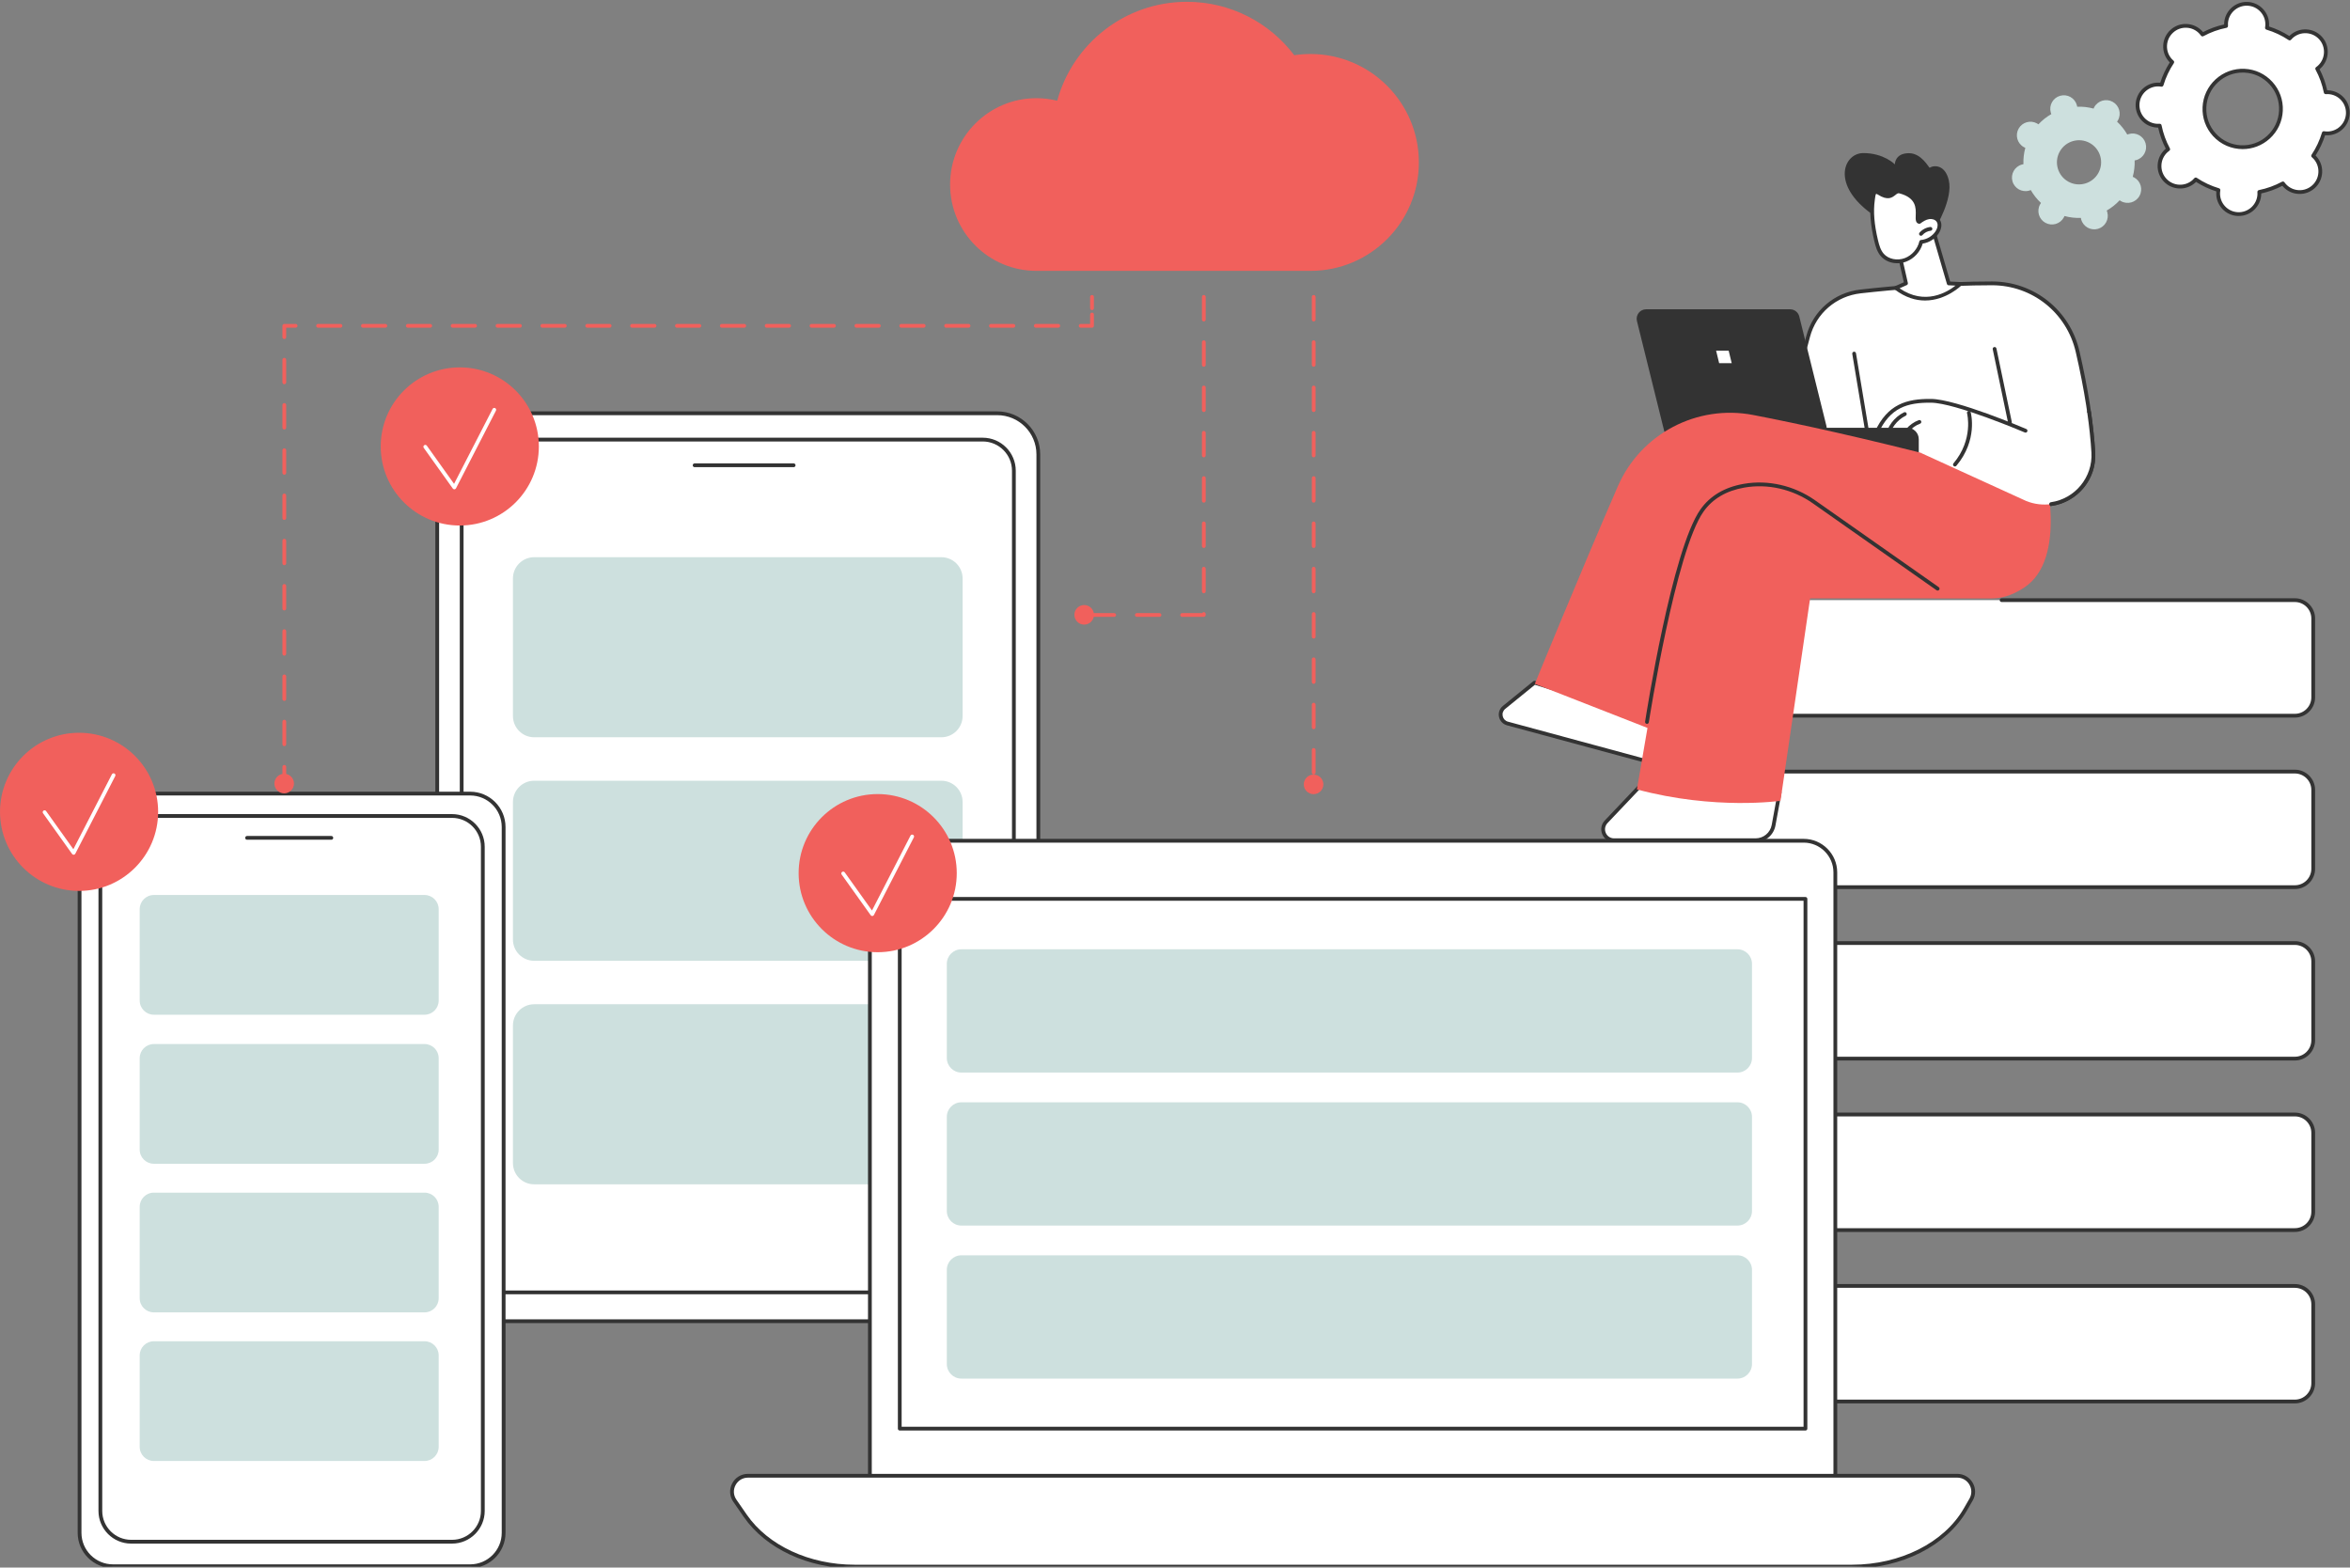 <?xml version="1.0" encoding="UTF-8" standalone="no"?><!DOCTYPE svg PUBLIC "-//W3C//DTD SVG 1.1//EN" "http://www.w3.org/Graphics/SVG/1.1/DTD/svg11.dtd"><svg width="100%" height="100%" viewBox="0 0 1000 667" version="1.1" xmlns="http://www.w3.org/2000/svg" xmlns:xlink="http://www.w3.org/1999/xlink" xml:space="preserve" xmlns:serif="http://www.serif.com/" style="fill-rule:evenodd;clip-rule:evenodd;stroke-linejoin:round;stroke-miterlimit:2;"><rect x="0" y="0" width="1000" height="667" fill="#808080" stroke="none"/><rect id="Artboard1" x="0" y="0" width="999.881" height="666.646" style="fill:none;"/><clipPath id="_clip1"><rect x="0" y="0" width="999.881" height="666.646"/></clipPath><g clip-path="url(#_clip1)"><path d="M203.536,562.182l220.818,0c9.62,0 17.485,-7.869 17.485,-17.484l-0,-351.359c-0,-9.62 -7.865,-17.485 -17.485,-17.485l-220.818,0c-9.614,0 -17.484,7.865 -17.484,17.485l0,351.359c0,9.615 7.87,17.484 17.484,17.484" style="fill:#fff;fill-rule:nonzero;"/><path d="M203.536,176.656c-9.197,0 -16.677,7.479 -16.677,16.683l0,351.359c0,9.198 7.48,16.677 16.677,16.677l220.818,0c9.198,0 16.682,-7.479 16.682,-16.677l0,-351.359c0,-9.204 -7.484,-16.683 -16.682,-16.683l-220.818,0Zm220.818,386.328l-220.818,0c-10.083,0 -18.286,-8.203 -18.286,-18.286l-0,-351.359c-0,-10.084 8.203,-18.292 18.286,-18.292l220.818,-0c10.083,-0 18.287,8.208 18.287,18.292l-0,351.359c-0,10.083 -8.204,18.286 -18.287,18.286" style="fill:#333;fill-rule:nonzero;"/><path d="M209.703,549.917l208.485,-0c7.286,-0 13.25,-5.964 13.25,-13.25l-0,-336.37c-0,-7.287 -5.964,-13.245 -13.25,-13.245l-208.485,0c-7.286,0 -13.25,5.958 -13.25,13.245l0,336.37c0,7.286 5.964,13.25 13.25,13.25" style="fill:#fff;fill-rule:nonzero;"/><path d="M209.703,187.854c-6.859,0 -12.443,5.584 -12.443,12.443l0,336.37c0,6.864 5.584,12.442 12.443,12.442l208.485,0c6.864,0 12.447,-5.578 12.447,-12.442l0,-336.37c0,-6.859 -5.583,-12.443 -12.447,-12.443l-208.485,0Zm208.485,362.865l-208.485,-0c-7.75,-0 -14.052,-6.302 -14.052,-14.052l0,-336.37c0,-7.745 6.302,-14.052 14.052,-14.052l208.485,-0c7.75,-0 14.052,6.307 14.052,14.052l-0,336.37c-0,7.75 -6.303,14.052 -14.053,14.052" style="fill:#333;fill-rule:nonzero;"/><path d="M337.724,198.786l-42.141,0c-0.448,0 -0.802,-0.359 -0.802,-0.802c0,-0.442 0.354,-0.807 0.802,-0.807l42.141,0c0.443,0 0.802,0.365 0.802,0.807c0,0.443 -0.359,0.802 -0.802,0.802" style="fill:#333;fill-rule:nonzero;"/><path d="M409.62,494.896l-0,-58.537c-0,-4.994 -4.047,-9.041 -9.042,-9.041l-173.266,-0c-4.994,-0 -9.041,4.047 -9.041,9.041l-0,58.537c-0,4.995 4.047,9.042 9.041,9.042l173.266,-0c4.995,-0 9.042,-4.047 9.042,-9.042" style="fill:#cde0de;fill-rule:nonzero;"/><path d="M409.62,399.781l-0,-58.531c-0,-4.995 -4.047,-9.042 -9.042,-9.042l-173.266,0c-4.994,0 -9.041,4.047 -9.041,9.042l-0,58.531c-0,4.995 4.047,9.042 9.041,9.042l173.266,-0c4.995,-0 9.042,-4.047 9.042,-9.042" style="fill:#cde0de;fill-rule:nonzero;"/><path d="M409.62,304.672l-0,-58.531c-0,-4.995 -4.047,-9.047 -9.042,-9.047l-173.266,-0c-4.994,-0 -9.041,4.052 -9.041,9.047l-0,58.531c-0,4.995 4.047,9.042 9.041,9.042l173.266,-0c4.995,-0 9.042,-4.047 9.042,-9.042" style="fill:#cde0de;fill-rule:nonzero;"/><path d="M976.542,596.354l-241.73,0c-4.307,0 -7.802,-3.495 -7.802,-7.802l0,-33.562c0,-4.313 3.495,-7.808 7.803,-7.808l241.729,0c4.312,0 7.807,3.495 7.807,7.808l-0,33.562c-0,4.307 -3.495,7.802 -7.807,7.802" style="fill:#fff;fill-rule:nonzero;"/><path d="M734.813,547.984c-3.855,0 -6.995,3.141 -6.995,7.006l-0,33.562c-0,3.859 3.14,7 6.995,7l241.729,0c3.864,0 7.005,-3.141 7.005,-7l-0,-33.562c-0,-3.865 -3.141,-7.006 -7.005,-7.006l-241.73,0Zm241.73,49.172l-241.73,0c-4.739,0 -8.604,-3.859 -8.604,-8.604l0,-33.562c0,-4.75 3.865,-8.61 8.605,-8.61l241.729,0c4.75,0 8.609,3.86 8.609,8.61l0,33.562c0,4.745 -3.859,8.604 -8.609,8.604" style="fill:#333;fill-rule:nonzero;"/><path d="M976.542,523.401l-241.73,0c-4.307,0 -7.802,-3.495 -7.802,-7.802l0,-33.568c0,-4.307 3.495,-7.802 7.803,-7.802l241.729,0c4.312,0 7.807,3.495 7.807,7.802l-0,33.568c-0,4.307 -3.495,7.802 -7.807,7.802" style="fill:#fff;fill-rule:nonzero;"/><path d="M734.813,475.031c-3.855,0 -6.995,3.141 -6.995,7l-0,33.568c-0,3.859 3.14,7 6.995,7l241.729,-0c3.864,-0 7.005,-3.141 7.005,-7l-0,-33.568c-0,-3.859 -3.141,-7 -7.005,-7l-241.73,0Zm241.73,49.172l-241.73,0c-4.739,0 -8.604,-3.859 -8.604,-8.604l0,-33.568c0,-4.745 3.865,-8.609 8.605,-8.609l241.729,-0c4.75,-0 8.609,3.864 8.609,8.609l0,33.568c0,4.745 -3.859,8.604 -8.609,8.604" style="fill:#333;fill-rule:nonzero;"/><path d="M976.542,450.443l-241.73,-0c-4.307,-0 -7.802,-3.49 -7.802,-7.802l0,-33.563c0,-4.312 3.495,-7.807 7.803,-7.807l241.729,-0c4.312,-0 7.807,3.495 7.807,7.807l-0,33.563c-0,4.312 -3.495,7.802 -7.807,7.802" style="fill:#fff;fill-rule:nonzero;"/><path d="M734.813,402.073c-3.855,-0 -6.995,3.141 -6.995,7.005l-0,33.563c-0,3.864 3.14,7.005 6.995,7.005l241.729,-0c3.864,-0 7.005,-3.141 7.005,-7.005l-0,-33.563c-0,-3.864 -3.141,-7.005 -7.005,-7.005l-241.73,-0Zm241.73,49.177l-241.73,0c-4.739,0 -8.604,-3.859 -8.604,-8.609l0,-33.563c0,-4.75 3.865,-8.604 8.605,-8.604l241.729,-0c4.75,-0 8.609,3.854 8.609,8.604l0,33.563c0,4.75 -3.859,8.609 -8.609,8.609" style="fill:#333;fill-rule:nonzero;"/><path d="M976.542,377.49l-241.73,-0c-4.307,-0 -7.802,-3.495 -7.802,-7.802l0,-33.568c0,-4.307 3.495,-7.802 7.803,-7.802l241.729,-0c4.312,-0 7.807,3.495 7.807,7.802l-0,33.568c-0,4.307 -3.495,7.802 -7.807,7.802" style="fill:#fff;fill-rule:nonzero;"/><path d="M734.813,329.125c-3.855,0 -6.995,3.135 -6.995,6.995l-0,33.568c-0,3.859 3.14,7 6.995,7l241.729,-0c3.864,-0 7.005,-3.141 7.005,-7l-0,-33.568c-0,-3.86 -3.141,-6.995 -7.005,-6.995l-241.73,0Zm241.73,49.172l-241.73,-0c-4.739,-0 -8.604,-3.865 -8.604,-8.609l0,-33.568c0,-4.745 3.865,-8.604 8.605,-8.604l241.729,-0c4.75,-0 8.609,3.859 8.609,8.604l0,33.568c0,4.744 -3.859,8.609 -8.609,8.609" style="fill:#333;fill-rule:nonzero;"/><path d="M976.542,304.536l-241.73,0c-4.307,0 -7.802,-3.494 -7.802,-7.802l0,-33.567c0,-4.313 3.495,-7.802 7.803,-7.802l241.729,-0c4.312,-0 7.807,3.489 7.807,7.802l-0,33.567c-0,4.308 -3.495,7.802 -7.807,7.802" style="fill:#fff;fill-rule:nonzero;"/><path d="M976.542,305.339l-241.73,-0c-4.739,-0 -8.604,-3.86 -8.604,-8.605l0,-33.567c0,-0.443 0.365,-0.802 0.802,-0.802c0.448,-0 0.808,0.359 0.808,0.802l-0,33.567c-0,3.86 3.14,7 6.995,7l241.729,0c3.864,0 7.005,-3.14 7.005,-7l-0,-33.567c-0,-3.86 -3.141,-7 -7.005,-7l-124.787,-0c-0.442,-0 -0.807,-0.36 -0.807,-0.802c-0,-0.443 0.365,-0.802 0.807,-0.802l124.787,-0c4.75,-0 8.609,3.859 8.609,8.604l0,33.567c0,4.745 -3.859,8.605 -8.609,8.605" style="fill:#333;fill-rule:nonzero;"/><path d="M780.99,632.646l-410.823,-0l-0,-261.427c-0,-7.443 6.031,-13.474 13.474,-13.474l383.869,-0c7.443,-0 13.48,6.031 13.48,13.474l-0,261.427" style="fill:#fff;fill-rule:nonzero;"/><path d="M370.969,631.839l409.219,-0l-0,-260.62c-0,-6.985 -5.688,-12.672 -12.678,-12.672l-383.869,-0c-6.99,-0 -12.672,5.687 -12.672,12.672l-0,260.62Zm410.021,1.609l-410.823,-0c-0.448,-0 -0.802,-0.359 -0.802,-0.802l-0,-261.427c-0,-7.87 6.401,-14.281 14.276,-14.281l383.869,-0c7.875,-0 14.282,6.411 14.282,14.281l-0,261.427c-0,0.443 -0.36,0.802 -0.802,0.802" style="fill:#333;fill-rule:nonzero;"/><path d="M383.677,607.099l383.797,-0l-0,-223.807l-383.797,-0l0,223.807Zm384.604,1.604l-385.406,0c-0.443,0 -0.802,-0.359 -0.802,-0.802l-0,-225.411c-0,-0.448 0.359,-0.802 0.802,-0.802l385.406,-0c0.443,-0 0.802,0.354 0.802,0.802l0,225.411c0,0.443 -0.359,0.802 -0.802,0.802" style="fill:#333;fill-rule:nonzero;"/><path d="M788.13,666.604l-424.489,0c-19.427,0 -37.287,-8.302 -46.5,-21.614l-4.433,-6.412c-3.114,-4.495 0.11,-10.63 5.589,-10.63l514.562,-0c5.23,-0 8.495,5.641 5.891,10.161l-2.432,4.214c-8.521,14.776 -27.386,24.281 -48.188,24.281" style="fill:#fff;fill-rule:nonzero;"/><g><path d="M318.297,628.75c-2.271,0 -4.255,1.203 -5.307,3.208c-1.053,2 -0.912,4.302 0.375,6.162l4.437,6.411c9.078,13.12 26.646,21.271 45.839,21.271l424.489,0c20.485,0 39.125,-9.375 47.49,-23.88l2.432,-4.214c1.078,-1.869 1.078,-4.099 -0.005,-5.968c-1.078,-1.87 -3.021,-2.99 -5.188,-2.99l-514.562,0Zm469.833,38.661l-424.489,0c-19.714,0 -37.787,-8.416 -47.162,-21.968l-4.432,-6.407c-1.63,-2.359 -1.813,-5.281 -0.479,-7.828c1.333,-2.541 3.849,-4.067 6.729,-4.067l514.562,-0c2.75,-0 5.209,1.422 6.584,3.797c1.369,2.369 1.369,5.203 -0,7.572l-2.433,4.214c-8.645,14.995 -27.833,24.687 -48.88,24.687" style="fill:#333;fill-rule:nonzero;"/></g><path d="M745.526,580.411l0,-40.067c0,-3.422 -2.766,-6.193 -6.187,-6.193l-330.245,0c-3.417,0 -6.193,2.771 -6.193,6.193l0,40.067c0,3.422 2.776,6.193 6.193,6.193l330.245,0c3.421,0 6.187,-2.771 6.187,-6.193" style="fill:#cde0de;fill-rule:nonzero;"/><path d="M745.526,515.302l0,-40.068c0,-3.421 -2.766,-6.192 -6.187,-6.192l-330.245,-0c-3.417,-0 -6.193,2.771 -6.193,6.192l0,40.068c0,3.422 2.776,6.188 6.193,6.188l330.245,-0c3.421,-0 6.187,-2.766 6.187,-6.188" style="fill:#cde0de;fill-rule:nonzero;"/><path d="M745.526,450.193l0,-40.068c0,-3.422 -2.766,-6.193 -6.187,-6.193l-330.245,0c-3.417,0 -6.193,2.771 -6.193,6.193l0,40.068c0,3.416 2.776,6.192 6.193,6.192l330.245,0c3.421,0 6.187,-2.776 6.187,-6.192" style="fill:#cde0de;fill-rule:nonzero;"/><path d="M48.089,666.453l151.989,0c7.828,0 14.234,-6.406 14.234,-14.229l0,-300.313c0,-7.828 -6.406,-14.229 -14.234,-14.229l-151.989,0c-7.829,0 -14.235,6.401 -14.235,14.229l0,300.313c0,7.823 6.406,14.229 14.235,14.229" style="fill:#fff;fill-rule:nonzero;"/><path d="M48.089,338.484c-7.407,0 -13.428,6.026 -13.428,13.427l0,300.313c0,7.401 6.021,13.427 13.428,13.427l151.989,0c7.406,0 13.427,-6.026 13.427,-13.427l0,-300.313c0,-7.401 -6.021,-13.427 -13.427,-13.427l-151.989,0Zm151.989,328.771l-151.989,0c-8.292,0 -15.037,-6.745 -15.037,-15.031l0,-300.313c0,-8.291 6.745,-15.031 15.037,-15.031l151.989,0c8.292,0 15.037,6.74 15.037,15.031l-0,300.313c-0,8.286 -6.745,15.031 -15.037,15.031" style="fill:#333;fill-rule:nonzero;"/><path d="M55.807,348.016c-6.781,-0 -12.297,5.515 -12.297,12.291l0,282.61c0,6.781 5.516,12.291 12.297,12.291l136.552,0c6.782,0 12.292,-5.51 12.292,-12.291l0,-282.61c0,-6.776 -5.51,-12.291 -12.292,-12.291l-136.552,-0Zm136.552,308.802l-136.552,-0c-7.666,-0 -13.901,-6.235 -13.901,-13.901l0,-282.61c0,-7.661 6.235,-13.901 13.901,-13.901l136.552,0c7.667,0 13.901,6.24 13.901,13.901l0,282.61c0,7.666 -6.234,13.901 -13.901,13.901" style="fill:#333;fill-rule:nonzero;"/><path d="M140.995,357.318l-35.865,-0c-0.442,-0 -0.802,-0.36 -0.802,-0.802c0,-0.443 0.36,-0.802 0.802,-0.802l35.865,-0c0.442,-0 0.802,0.359 0.802,0.802c-0,0.442 -0.359,0.802 -0.802,0.802" style="fill:#333;fill-rule:nonzero;"/><path d="M186.672,615.646l-0,-38.917c-0,-3.318 -2.693,-6.01 -6.011,-6.01l-115.197,-0c-3.323,-0 -6.016,2.692 -6.016,6.01l-0,38.917c-0,3.323 2.693,6.015 6.016,6.015l115.197,0c3.318,0 6.011,-2.692 6.011,-6.015" style="fill:#cde0de;fill-rule:nonzero;"/><path d="M186.672,552.411l-0,-38.916c-0,-3.318 -2.693,-6.011 -6.011,-6.011l-115.197,0c-3.323,0 -6.016,2.693 -6.016,6.011l-0,38.916c-0,3.323 2.693,6.016 6.016,6.016l115.197,0c3.318,0 6.011,-2.693 6.011,-6.016" style="fill:#cde0de;fill-rule:nonzero;"/><path d="M186.672,489.177l-0,-38.917c-0,-3.322 -2.693,-6.01 -6.011,-6.01l-115.197,0c-3.323,0 -6.016,2.688 -6.016,6.01l-0,38.917c-0,3.323 2.693,6.011 6.016,6.011l115.197,-0c3.318,-0 6.011,-2.688 6.011,-6.011" style="fill:#cde0de;fill-rule:nonzero;"/><path d="M186.672,425.76l-0,-38.916c-0,-3.318 -2.693,-6.011 -6.011,-6.011l-115.197,0c-3.323,0 -6.016,2.693 -6.016,6.011l-0,38.916c-0,3.323 2.693,6.016 6.016,6.016l115.197,0c3.318,0 6.011,-2.693 6.011,-6.016" style="fill:#cde0de;fill-rule:nonzero;"/><path d="M33.651,379.094c-18.583,-0 -33.646,-15.063 -33.646,-33.641c0,-18.583 15.063,-33.651 33.646,-33.651c18.578,0 33.641,15.068 33.641,33.651c-0,18.578 -15.063,33.641 -33.641,33.641" style="fill:#f1605c;fill-rule:nonzero;"/><path d="M31.328,363.698c-0.255,-0 -0.5,-0.125 -0.651,-0.333l-12.359,-17.308c-0.261,-0.359 -0.172,-0.864 0.187,-1.119c0.36,-0.256 0.865,-0.172 1.12,0.187l11.594,16.229l16.39,-31.87c0.203,-0.395 0.688,-0.552 1.084,-0.349c0.396,0.204 0.547,0.688 0.343,1.084l-16.989,33.041c-0.13,0.25 -0.38,0.417 -0.656,0.438l-0.063,-0" style="fill:#fff;fill-rule:nonzero;"/><path d="M195.651,223.615c-18.578,-0 -33.641,-15.063 -33.641,-33.646c0,-18.584 15.063,-33.646 33.641,-33.646c18.583,-0 33.646,15.062 33.646,33.646c-0,18.583 -15.063,33.646 -33.646,33.646" style="fill:#f1605c;fill-rule:nonzero;"/><path d="M193.333,208.219c-0.255,-0 -0.5,-0.13 -0.651,-0.344l-12.359,-17.297c-0.26,-0.359 -0.177,-0.864 0.187,-1.125c0.36,-0.255 0.86,-0.172 1.12,0.188l11.594,16.234l16.391,-31.875c0.203,-0.396 0.687,-0.552 1.083,-0.349c0.396,0.203 0.547,0.688 0.344,1.083l-16.995,33.047c-0.125,0.245 -0.375,0.412 -0.651,0.433l-0.063,0.005" style="fill:#fff;fill-rule:nonzero;"/><path d="M373.484,405.177c-18.578,0 -33.64,-15.068 -33.64,-33.646c-0,-18.578 15.062,-33.646 33.64,-33.646c18.584,0 33.646,15.068 33.646,33.646c0,18.578 -15.062,33.646 -33.646,33.646" style="fill:#f1605c;fill-rule:nonzero;"/><path d="M371.167,389.776c-0.261,0 -0.506,-0.125 -0.651,-0.333l-12.36,-17.308c-0.26,-0.359 -0.177,-0.859 0.183,-1.114c0.364,-0.261 0.864,-0.177 1.125,0.182l11.593,16.229l16.391,-31.869c0.203,-0.396 0.687,-0.547 1.078,-0.349c0.396,0.203 0.552,0.687 0.349,1.083l-16.995,33.047c-0.125,0.245 -0.375,0.411 -0.656,0.432l-0.057,0" style="fill:#fff;fill-rule:nonzero;"/><path d="M758.797,183.286l10.609,-40.041c2.75,-10.396 11.604,-18.021 22.287,-19.224c14.25,-1.604 35.218,-3.453 55.984,-3.443c17.401,0.005 32.484,12.078 36.401,29.026c2.948,12.729 5.828,28.255 6.698,42.953c0.906,15.261 -14.354,26.292 -28.552,20.625l-46.693,-18.635l-19.187,-2.906l-37.547,-8.355" style="fill:#fff;fill-rule:nonzero;"/><path d="M759.786,182.682l36.73,8.172l19.135,2.896c0.063,0.01 0.125,0.026 0.182,0.047l46.688,18.641c6.406,2.557 13.568,1.671 19.156,-2.36c5.604,-4.042 8.703,-10.573 8.297,-17.474c-0.729,-12.422 -2.979,-26.828 -6.672,-42.818c-3.865,-16.718 -18.516,-28.395 -35.625,-28.406c-20.875,0 -41.891,1.865 -55.891,3.438c-10.437,1.172 -18.921,8.484 -21.609,18.63l-10.391,39.234Zm110.193,32.802c-2.708,0 -5.443,-0.515 -8.052,-1.557l-46.604,-18.604l-19.099,-2.885l-37.604,-8.365c-0.214,-0.047 -0.396,-0.182 -0.511,-0.37c-0.114,-0.182 -0.145,-0.411 -0.088,-0.625l10.604,-40.042c2.859,-10.786 11.88,-18.567 22.979,-19.817c14.042,-1.578 35.172,-3.459 56.073,-3.448c17.865,0.01 33.156,12.203 37.188,29.651c3.718,16.083 5.979,30.583 6.713,43.088c0.443,7.454 -2.906,14.506 -8.958,18.87c-3.761,2.714 -8.177,4.104 -12.641,4.104" style="fill:#333;fill-rule:nonzero;"/><path d="M855.297,180.521c-0.375,-0 -0.708,-0.266 -0.792,-0.641l-6.531,-31.26c-0.089,-0.432 0.187,-0.86 0.62,-0.948c0.437,-0.094 0.864,0.182 0.953,0.62l6.536,31.26c0.089,0.432 -0.187,0.859 -0.625,0.948c-0.052,0.016 -0.109,0.021 -0.161,0.021" style="fill:#333;fill-rule:nonzero;"/><path d="M798.526,184.875c-0.109,0 -0.224,-0.021 -0.333,-0.073c-0.401,-0.182 -0.578,-0.661 -0.391,-1.068c5.417,-11.744 13.5,-14.088 23.922,-13.984c10.719,0.099 39.318,12.281 40.531,12.802c0.406,0.172 0.599,0.641 0.422,1.047c-0.172,0.411 -0.646,0.599 -1.052,0.427c-0.297,-0.125 -29.516,-12.573 -39.922,-12.672c-10.083,-0.099 -17.37,2.057 -22.443,13.057c-0.14,0.292 -0.427,0.464 -0.734,0.464" style="fill:#333;fill-rule:nonzero;"/><path d="M809.005,189.589c-0.047,-0 -0.094,-0 -0.146,-0.011c-0.437,-0.083 -0.724,-0.495 -0.645,-0.937c0.802,-4.438 4.057,-8.308 8.291,-9.865c0.422,-0.156 0.88,0.063 1.031,0.479c0.151,0.412 -0.062,0.875 -0.474,1.026c-3.713,1.365 -6.562,4.761 -7.27,8.646c-0.068,0.391 -0.407,0.662 -0.787,0.662" style="fill:#333;fill-rule:nonzero;"/><path d="M802.995,187.177c-0.042,0 -0.084,0 -0.13,-0.01c-0.438,-0.073 -0.735,-0.485 -0.667,-0.922c0.75,-4.61 3.823,-8.75 8.021,-10.792c0.406,-0.193 0.885,-0.026 1.078,0.37c0.193,0.401 0.026,0.88 -0.37,1.078c-3.739,1.818 -6.474,5.495 -7.141,9.599c-0.062,0.396 -0.406,0.677 -0.791,0.677" style="fill:#333;fill-rule:nonzero;"/><path d="M795.557,190.594c-0.385,-0 -0.729,-0.281 -0.797,-0.672l-6.557,-39.333c-0.073,-0.438 0.224,-0.855 0.662,-0.928c0.437,-0.072 0.849,0.224 0.921,0.662l6.558,39.333c0.078,0.438 -0.219,0.854 -0.657,0.927c-0.046,0.006 -0.088,0.011 -0.13,0.011" style="fill:#333;fill-rule:nonzero;"/><path d="M823.698,96.786c-0,0 7.479,-12.161 5.562,-20.151c-1.515,-6.317 -5.937,-6.567 -8.145,-5.265c-0.245,0.146 -3.355,-6.188 -8.808,-6.188c-6.057,0 -5.984,4.75 -5.984,4.75c-0,0 -4.656,-4.797 -13.427,-4.797c-8.047,0 -13.578,12.553 2.083,24.761c15.651,12.213 25.995,10.625 28.719,6.89" style="fill:#333;fill-rule:nonzero;"/><path d="M822.854,98.646l6.391,21.943l4.922,0.224c-0,-0 -12.745,12.916 -27.448,1.703l4.349,-1.938l-3.052,-13.479l14.838,-8.453" style="fill:#fff;fill-rule:nonzero;"/><path d="M808.318,122.682c10.838,7.417 20.291,1.636 23.817,-1.156l-2.927,-0.135c-0.343,-0.016 -0.635,-0.25 -0.729,-0.578l-6.114,-20.969l-13.438,7.656l2.922,12.896c0.089,0.38 -0.104,0.755 -0.453,0.911l-3.078,1.375Zm10.849,5.188c-3.933,0.005 -8.349,-1.219 -12.933,-4.714c-0.229,-0.172 -0.343,-0.453 -0.312,-0.734c0.036,-0.276 0.213,-0.521 0.474,-0.641l3.745,-1.672l-2.912,-12.833c-0.078,-0.344 0.078,-0.703 0.386,-0.875l14.838,-8.453c0.219,-0.12 0.474,-0.141 0.698,-0.047c0.234,0.094 0.401,0.287 0.474,0.521l6.234,21.391l4.344,0.197c0.318,0.016 0.594,0.214 0.708,0.511c0.12,0.292 0.047,0.63 -0.177,0.854c-0.088,0.094 -6.557,6.495 -15.567,6.495" style="fill:#333;fill-rule:nonzero;"/><path d="M798.365,102.391c0.515,2.187 1.151,4.432 2.63,6.125c2.354,2.687 6.51,3.328 9.849,2.057c3.297,-1.255 5.885,-4.224 6.677,-7.662c2.703,-0.229 5.271,-1.75 6.771,-4.015c0.963,-1.453 1.463,-3.448 0.526,-4.917c-0.813,-1.286 -2.526,-1.781 -4.026,-1.541c-1.506,0.239 -2.839,1.078 -4.058,1.989c-2.567,-0.469 3.261,-9.875 -8.297,-12.937c-2.687,-0.714 -2.973,4.432 -8.869,0.651c-2.219,-1.427 -2.287,0.734 -2.594,2.994c-0.786,5.776 0.052,11.631 1.391,17.256" style="fill:#fff;fill-rule:nonzero;"/><path d="M799.141,102.208c0.494,2.063 1.088,4.214 2.458,5.776c1.995,2.282 5.766,3.058 8.964,1.839c3.026,-1.151 5.453,-3.932 6.177,-7.094c0.078,-0.338 0.364,-0.588 0.713,-0.62c2.448,-0.208 4.813,-1.609 6.167,-3.656c0.729,-1.099 1.302,-2.818 0.521,-4.047c-0.672,-1.052 -2.141,-1.349 -3.224,-1.177c-1.381,0.219 -2.651,1.052 -3.703,1.839c-0.178,0.135 -0.401,0.187 -0.625,0.146c-1.506,-0.271 -1.443,-1.917 -1.386,-3.511c0.11,-3.177 0.266,-7.521 -6.969,-9.437c-0.573,-0.151 -0.953,0.125 -1.682,0.708c-1.354,1.073 -3.203,2.547 -7.417,-0.156c-0.567,-0.365 -0.776,-0.334 -0.776,-0.334c-0.26,0.172 -0.421,1.454 -0.52,2.219l-0.068,0.542c-0.662,4.838 -0.224,10.229 1.37,16.963Zm8.239,9.808c-2.708,-0 -5.307,-1.047 -6.989,-2.969c-1.615,-1.844 -2.276,-4.208 -2.813,-6.469c-1.64,-6.932 -2.083,-12.51 -1.401,-17.547l0.068,-0.531c0.208,-1.599 0.38,-2.979 1.437,-3.469c0.953,-0.448 1.985,0.219 2.323,0.433c3.24,2.083 4.365,1.192 5.547,0.25c0.766,-0.61 1.714,-1.365 3.094,-1c8.474,2.244 8.271,7.968 8.156,11.046c-0.016,0.532 -0.042,1.219 0.016,1.615c1.099,-0.766 2.38,-1.495 3.849,-1.734c1.64,-0.256 3.765,0.229 4.828,1.906c1.192,1.875 0.505,4.224 -0.537,5.792c-1.536,2.322 -4.047,3.906 -6.797,4.307c-0.989,3.479 -3.64,6.39 -7.031,7.682c-1.224,0.464 -2.495,0.688 -3.75,0.688" style="fill:#333;fill-rule:nonzero;"/><path d="M817.432,100.323c-0.187,-0 -0.375,-0.068 -0.526,-0.198c-0.333,-0.286 -0.375,-0.797 -0.083,-1.13c1.151,-1.334 2.812,-2.209 4.562,-2.412c0.438,-0.047 0.839,0.271 0.891,0.709c0.047,0.442 -0.266,0.838 -0.708,0.89c-1.354,0.151 -2.641,0.834 -3.532,1.865c-0.156,0.182 -0.38,0.276 -0.604,0.276" style="fill:#333;fill-rule:nonzero;"/><path d="M717.25,189.953l99.25,3.271l0,-6.323c0,-2.693 -2.182,-4.875 -4.87,-4.875l-94.38,0l0,7.927" style="fill:#333;fill-rule:nonzero;"/><path d="M712.063,186.365l61.26,-0c2.615,-0 4.542,-2.454 3.911,-4.99l-11.583,-46.714c-0.443,-1.796 -2.052,-3.057 -3.906,-3.057l-61.266,0c-2.614,0 -4.536,2.453 -3.906,4.995l11.578,46.714c0.448,1.796 2.057,3.052 3.911,3.052" style="fill:#333;fill-rule:nonzero;"/><path d="M731.552,154.542l5.349,-0l-1.302,-5.349l-5.344,-0l1.297,5.349" style="fill:#fff;fill-rule:nonzero;"/><path d="M700.833,323.927l-59.349,-16.073c-3.099,-0.838 -3.942,-4.833 -1.448,-6.859l12.938,-10.5l52.849,16.51l-4.99,16.922" style="fill:#fff;fill-rule:nonzero;"/><path d="M653.146,291.385l-12.604,10.24c-0.933,0.75 -1.344,1.906 -1.094,3.078c0.25,1.172 1.088,2.063 2.25,2.375l58.583,15.865l4.547,-15.407l-51.682,-16.151Zm47.687,33.344c-0.067,0 -0.14,-0.01 -0.208,-0.026l-59.349,-16.073c-1.724,-0.469 -3.026,-1.844 -3.396,-3.594c-0.375,-1.75 0.261,-3.531 1.651,-4.661l12.938,-10.505c0.208,-0.172 0.489,-0.224 0.745,-0.146l52.854,16.51c0.411,0.131 0.651,0.579 0.526,0.995l-4.99,16.927c-0.104,0.344 -0.422,0.573 -0.771,0.573" style="fill:#333;fill-rule:nonzero;"/><path d="M757.286,337.12l-2.572,14.036c-0.678,3.693 -3.902,6.375 -7.657,6.375l-60.208,0c-4.089,0 -6.193,-4.89 -3.375,-7.864l17.359,-18.297l56.453,5.75" style="fill:#fff;fill-rule:nonzero;"/><path d="M701.146,332.208l-17.094,18.016c-1.073,1.135 -1.364,2.734 -0.745,4.172c0.62,1.437 1.974,2.333 3.542,2.333l60.208,0c3.37,0 6.256,-2.406 6.865,-5.719l2.417,-13.182l-55.193,-5.62Zm45.911,26.125l-60.208,0c-2.219,0 -4.141,-1.265 -5.016,-3.302c-0.875,-2.041 -0.468,-4.307 1.058,-5.911l17.359,-18.302c0.172,-0.183 0.417,-0.271 0.667,-0.25l56.453,5.755c0.224,0.021 0.427,0.135 0.562,0.318c0.136,0.177 0.188,0.401 0.146,0.625l-2.573,14.036c-0.755,4.073 -4.302,7.031 -8.448,7.031" style="fill:#333;fill-rule:nonzero;"/><path d="M869.823,198.969c-0,-0 10.37,38.849 -8.526,51.088c-3.188,2.063 -7.849,4.573 -13.677,4.573c-27.912,0 -77.36,-0.01 -77.36,-0.01l-12.604,86.13c0,0 -27.849,4.078 -61.093,-4.844l4.494,-26.161l-47.937,-18.761c-0,0 19.484,-47.677 35.312,-84.031c9.735,-22.375 33.698,-34.995 57.657,-30.364c19.729,3.807 47.255,9.828 83.906,19.276l39.828,3.104" style="fill:#f1605c;fill-rule:nonzero;"/><path d="M700.833,308.016c-0.036,-0 -0.083,-0.006 -0.125,-0.016c-0.432,-0.062 -0.739,-0.474 -0.666,-0.911c0.463,-2.985 11.453,-73.276 23.578,-90.36c4.099,-5.771 10.26,-9.416 18.328,-10.838c10.401,-1.834 21.474,0.703 30.37,6.953l52.672,36.989c0.364,0.261 0.453,0.756 0.198,1.12c-0.256,0.365 -0.761,0.453 -1.12,0.198l-52.672,-36.995c-8.552,-6.005 -19.182,-8.442 -29.172,-6.682c-7.63,1.344 -13.448,4.771 -17.297,10.187c-11.906,16.777 -23.187,88.943 -23.297,89.672c-0.062,0.396 -0.406,0.683 -0.797,0.683" style="fill:#333;fill-rule:nonzero;"/><path d="M890.776,192.557c0.906,15.261 -14.354,26.292 -28.552,20.625l-45.094,-20.588l30.391,3.177l41.443,-20.526c0.833,5.755 1.479,11.594 1.812,17.312" style="fill:#fff;fill-rule:nonzero;"/><path d="M872.797,215.302c-0.391,0 -0.735,-0.292 -0.792,-0.693c-0.057,-0.442 0.245,-0.849 0.683,-0.906c10.307,-1.437 17.901,-10.703 17.286,-21.099c-0.313,-5.318 -0.922,-11.12 -1.807,-17.239c-0.063,-0.443 0.239,-0.849 0.677,-0.912c0.442,-0.062 0.849,0.24 0.911,0.677c0.896,6.167 1.505,12.016 1.823,17.38c0.662,11.224 -7.536,21.235 -18.667,22.782c-0.036,0.005 -0.072,0.01 -0.114,0.01" style="fill:#333;fill-rule:nonzero;"/><path d="M831.875,198.49c-0.182,-0 -0.365,-0.063 -0.516,-0.188c-0.343,-0.286 -0.385,-0.792 -0.099,-1.13c8.662,-10.287 5.808,-21.219 5.776,-21.328c-0.114,-0.422 0.136,-0.865 0.563,-0.979c0.432,-0.125 0.875,0.135 0.99,0.557c0.13,0.484 3.093,11.859 -6.099,22.781c-0.157,0.188 -0.386,0.287 -0.615,0.287" style="fill:#333;fill-rule:nonzero;"/><path d="M557.641,22.979c-2.344,0 -4.646,0.182 -6.901,0.516c-10.448,-13.802 -27.011,-22.729 -45.662,-22.729c-26.364,-0 -48.557,17.833 -55.203,42.088c-2.833,-0.698 -5.792,-1.078 -8.839,-1.078c-20.291,0 -36.739,16.448 -36.739,36.74c-0,20.291 16.448,36.744 36.739,36.744l116.605,0c25.479,0 46.135,-20.661 46.135,-46.14c0,-25.485 -20.656,-46.141 -46.135,-46.141" style="fill:#f1605c;fill-rule:nonzero;"/><path d="M943.37,34.333c6.646,-6.067 16.948,-5.593 23.005,1.047c6.057,6.641 5.578,16.943 -1.068,23.005c-6.656,6.068 -16.953,5.599 -23.015,-1.046c-6.058,-6.641 -5.573,-16.943 1.078,-23.006Zm-9.755,42.787c0.265,-0.245 0.51,-0.505 0.739,-0.771c3.021,2.01 6.276,3.521 9.662,4.526c-0.058,0.354 -0.105,0.703 -0.12,1.063c-0.224,4.838 3.515,8.937 8.354,9.156c4.839,0.224 8.943,-3.521 9.167,-8.36c0.02,-0.359 0.01,-0.718 -0.016,-1.067c3.464,-0.693 6.849,-1.907 10.042,-3.631c0.203,0.282 0.422,0.563 0.661,0.834c3.261,3.573 8.813,3.828 12.391,0.562c3.583,-3.265 3.838,-8.812 0.578,-12.39c-0.245,-0.266 -0.5,-0.511 -0.771,-0.735c2.016,-3.021 3.531,-6.281 4.542,-9.672c0.349,0.063 0.703,0.105 1.062,0.12c4.839,0.224 8.943,-3.526 9.167,-8.364c0.229,-4.834 -3.516,-8.938 -8.349,-9.157c-0.365,-0.015 -0.719,0 -1.068,0.021c-0.692,-3.463 -1.896,-6.849 -3.625,-10.036c0.292,-0.203 0.573,-0.422 0.834,-0.662c3.583,-3.271 3.843,-8.812 0.583,-12.39c-3.266,-3.578 -8.813,-3.828 -12.391,-0.568c-0.271,0.245 -0.51,0.505 -0.739,0.776c-3.016,-2.01 -6.276,-3.526 -9.662,-4.531c0.052,-0.349 0.104,-0.703 0.12,-1.058c0.224,-4.843 -3.516,-8.942 -8.354,-9.161c-4.839,-0.219 -8.943,3.526 -9.172,8.359c-0.016,0.365 0,0.719 0.026,1.068c-3.469,0.693 -6.854,1.906 -10.047,3.636c-0.203,-0.287 -0.416,-0.568 -0.661,-0.834c-3.261,-3.578 -8.808,-3.828 -12.391,-0.562c-3.578,3.265 -3.838,8.812 -0.578,12.39c0.245,0.266 0.505,0.506 0.766,0.735c-2.011,3.021 -3.526,6.281 -4.537,9.666c-0.349,-0.057 -0.698,-0.099 -1.062,-0.119c-4.834,-0.219 -8.943,3.52 -9.167,8.364c-0.224,4.839 3.51,8.943 8.354,9.156c0.36,0.016 0.714,0.006 1.063,-0.02c0.687,3.463 1.901,6.849 3.619,10.036c-0.281,0.203 -0.562,0.422 -0.833,0.667c-3.578,3.265 -3.838,8.812 -0.573,12.39c3.261,3.578 8.807,3.828 12.386,0.563" style="fill:#fff;fill-rule:nonzero;"/><path d="M954.339,30.88c-3.87,0 -7.553,1.417 -10.433,4.047c-3.057,2.792 -4.844,6.599 -5.036,10.729c-0.193,4.136 1.234,8.089 4.015,11.146c5.756,6.302 15.563,6.75 21.875,0.99c3.063,-2.787 4.849,-6.599 5.042,-10.729c0.193,-4.136 -1.234,-8.089 -4.021,-11.141c-2.781,-3.052 -6.594,-4.844 -10.724,-5.031c-0.239,-0.006 -0.479,-0.011 -0.718,-0.011Zm-0.011,32.563c-4.646,-0 -9.266,-1.875 -12.63,-5.558c-3.073,-3.369 -4.646,-7.744 -4.438,-12.302c0.219,-4.557 2.193,-8.765 5.563,-11.843l0.547,0.593l-0.547,-0.593c3.38,-3.073 7.75,-4.657 12.307,-4.454c4.563,0.209 8.766,2.178 11.839,5.553c3.073,3.369 4.651,7.739 4.437,12.296c-0.208,4.563 -2.182,8.771 -5.562,11.844c-3.276,2.99 -7.401,4.464 -11.516,4.464Zm-20.713,13.677l0.01,-0l-0.01,-0Zm0.739,-1.573c0.156,-0 0.313,0.042 0.448,0.135c2.912,1.943 6.089,3.433 9.443,4.427c0.39,0.115 0.63,0.5 0.567,0.901c-0.062,0.36 -0.098,0.672 -0.114,0.964c-0.099,2.13 0.635,4.161 2.068,5.734c1.437,1.568 3.395,2.49 5.52,2.589c4.381,0.198 8.125,-3.214 8.329,-7.599c0.015,-0.292 0.01,-0.609 -0.016,-0.974c-0.031,-0.401 0.245,-0.76 0.641,-0.844c3.432,-0.687 6.734,-1.885 9.817,-3.552c0.36,-0.193 0.808,-0.088 1.037,0.24c0.213,0.297 0.411,0.547 0.609,0.76c1.427,1.568 3.391,2.485 5.516,2.589c2.13,0.093 4.161,-0.646 5.734,-2.078c1.573,-1.438 2.495,-3.396 2.594,-5.526c0.104,-2.12 -0.636,-4.157 -2.063,-5.73c-0.203,-0.218 -0.422,-0.427 -0.703,-0.672c-0.307,-0.26 -0.37,-0.713 -0.146,-1.052c1.948,-2.916 3.438,-6.099 4.443,-9.453c0.115,-0.385 0.5,-0.63 0.901,-0.557c0.354,0.057 0.672,0.094 0.964,0.104c4.38,0.203 8.125,-3.203 8.333,-7.594c0.094,-2.13 -0.641,-4.166 -2.073,-5.734c-1.432,-1.573 -3.391,-2.49 -5.521,-2.589c-0.291,-0.015 -0.604,-0.005 -0.968,0.021c-0.396,0.026 -0.766,-0.244 -0.844,-0.64c-0.683,-3.433 -1.875,-6.735 -3.542,-9.813c-0.193,-0.359 -0.088,-0.802 0.24,-1.036c0.302,-0.219 0.541,-0.412 0.76,-0.61c3.245,-2.958 3.484,-8.01 0.526,-11.25c-2.958,-3.244 -8.01,-3.474 -11.255,-0.515c-0.219,0.198 -0.438,0.427 -0.672,0.703c-0.266,0.307 -0.719,0.37 -1.057,0.146c-2.917,-1.943 -6.089,-3.433 -9.443,-4.427c-0.391,-0.12 -0.635,-0.506 -0.562,-0.907c0.062,-0.354 0.093,-0.672 0.109,-0.963c0.099,-2.125 -0.635,-4.162 -2.073,-5.729c-1.427,-1.573 -3.391,-2.495 -5.516,-2.589c-4.375,-0.198 -8.125,3.208 -8.328,7.599c-0.015,0.292 -0.01,0.609 0.016,0.969c0.031,0.401 -0.245,0.765 -0.641,0.844c-3.432,0.687 -6.734,1.88 -9.817,3.552c-0.36,0.198 -0.803,0.093 -1.037,-0.24c-0.213,-0.292 -0.406,-0.542 -0.604,-0.755c-1.432,-1.573 -3.391,-2.495 -5.521,-2.589c-2.114,-0.099 -4.161,0.641 -5.734,2.078c-1.578,1.433 -2.495,3.396 -2.594,5.521c-0.099,2.125 0.635,4.162 2.068,5.729c0.198,0.219 0.422,0.438 0.698,0.672c0.307,0.266 0.369,0.719 0.145,1.058c-1.947,2.916 -3.442,6.093 -4.437,9.448c-0.12,0.385 -0.51,0.63 -0.906,0.562c-0.354,-0.057 -0.672,-0.094 -0.964,-0.109c-4.375,-0.198 -8.125,3.208 -8.328,7.599c-0.099,2.125 0.635,4.161 2.068,5.734c1.432,1.568 3.39,2.49 5.521,2.583c0.286,0.016 0.604,0.006 0.968,-0.021c0.412,-0.026 0.766,0.245 0.844,0.646c0.688,3.427 1.875,6.735 3.542,9.813c0.192,0.354 0.088,0.802 -0.24,1.036c-0.302,0.214 -0.542,0.407 -0.76,0.604c-1.573,1.438 -2.495,3.396 -2.594,5.521c-0.099,2.125 0.635,4.162 2.073,5.735c2.958,3.244 8.005,3.474 11.25,0.51c0.219,-0.198 0.437,-0.422 0.672,-0.703c0.161,-0.182 0.385,-0.276 0.609,-0.276Zm18.302,16.359c-0.151,0 -0.291,0 -0.442,-0.005c-2.553,-0.115 -4.912,-1.219 -6.636,-3.115c-1.719,-1.885 -2.604,-4.333 -2.484,-6.885c0.01,-0.151 0.021,-0.302 0.031,-0.458c-3.042,-0.964 -5.943,-2.328 -8.641,-4.047c-0.109,0.109 -0.213,0.219 -0.323,0.318c-3.906,3.557 -9.974,3.281 -13.531,-0.62c-1.719,-1.886 -2.604,-4.334 -2.484,-6.886c0.12,-2.557 1.229,-4.911 3.114,-6.635c0.11,-0.104 0.224,-0.198 0.349,-0.297c-1.468,-2.844 -2.557,-5.859 -3.239,-8.979c-0.156,-0 -0.308,-0 -0.453,-0.011c-2.558,-0.114 -4.912,-1.218 -6.636,-3.104c-1.724,-1.89 -2.604,-4.338 -2.489,-6.896c0.25,-5.27 4.739,-9.364 10.01,-9.125c0.146,0.011 0.302,0.021 0.458,0.037c0.969,-3.047 2.334,-5.953 4.063,-8.651c-0.115,-0.109 -0.219,-0.219 -0.318,-0.328c-1.724,-1.886 -2.604,-4.334 -2.484,-6.886c0.114,-2.557 1.224,-4.911 3.114,-6.635c1.891,-1.729 4.344,-2.615 6.891,-2.495c2.552,0.115 4.911,1.219 6.635,3.11c0.099,0.104 0.193,0.223 0.297,0.343c2.844,-1.474 5.86,-2.562 8.985,-3.25c-0.006,-0.156 -0,-0.312 0.005,-0.453c0.25,-5.276 4.745,-9.37 10.01,-9.13c2.558,0.115 4.907,1.219 6.631,3.104c1.723,1.891 2.609,4.339 2.489,6.896c-0.005,0.146 -0.016,0.297 -0.036,0.453c3.047,0.964 5.948,2.323 8.645,4.052c0.11,-0.114 0.219,-0.219 0.329,-0.323c3.901,-3.557 9.968,-3.281 13.526,0.62c3.552,3.896 3.27,9.964 -0.631,13.526c-0.109,0.094 -0.229,0.198 -0.349,0.297c1.469,2.844 2.558,5.854 3.24,8.974c0.156,-0 0.313,0.005 0.453,0.01c2.557,0.115 4.912,1.219 6.636,3.11c1.724,1.885 2.604,4.333 2.484,6.89c-0.245,5.271 -4.729,9.37 -10.005,9.125c-0.151,-0.005 -0.297,-0.015 -0.459,-0.031c-0.968,3.047 -2.333,5.948 -4.062,8.646c0.109,0.114 0.219,0.219 0.318,0.328c1.718,1.891 2.609,4.339 2.484,6.891c-0.12,2.552 -1.224,4.911 -3.115,6.635c-1.885,1.724 -4.333,2.609 -6.89,2.49c-2.557,-0.11 -4.912,-1.214 -6.636,-3.11c-0.099,-0.109 -0.198,-0.218 -0.296,-0.343c-2.844,1.473 -5.86,2.562 -8.985,3.25c0,0.161 0,0.307 -0.005,0.458c-0.24,5.125 -4.49,9.135 -9.568,9.135" style="fill:#333;fill-rule:nonzero;"/><path d="M876.479,64.495c2.531,-4.537 8.255,-6.167 12.792,-3.646c4.536,2.521 6.166,8.245 3.635,12.781c-2.526,4.542 -8.255,6.172 -12.791,3.651c-4.532,-2.526 -6.162,-8.25 -3.636,-12.786Zm1.724,28.062c0.115,-0.208 0.208,-0.422 0.297,-0.635c2.302,0.625 4.651,0.885 6.974,0.802c0.036,0.229 0.083,0.458 0.146,0.682c0.87,3.068 4.057,4.839 7.125,3.969c3.062,-0.88 4.838,-4.068 3.969,-7.13c-0.068,-0.229 -0.146,-0.448 -0.235,-0.656c2.011,-1.162 3.875,-2.62 5.5,-4.365c0.188,0.135 0.38,0.266 0.589,0.38c2.781,1.552 6.297,0.547 7.843,-2.234c1.553,-2.787 0.553,-6.297 -2.224,-7.839c-0.208,-0.12 -0.427,-0.213 -0.635,-0.302c0.62,-2.302 0.891,-4.651 0.807,-6.969c0.23,-0.036 0.459,-0.088 0.688,-0.145c3.068,-0.875 4.844,-4.068 3.974,-7.131c-0.87,-3.062 -4.063,-4.833 -7.125,-3.958c-0.229,0.063 -0.448,0.141 -0.662,0.234c-1.156,-2.015 -2.614,-3.869 -4.354,-5.5c0.136,-0.182 0.261,-0.38 0.38,-0.588c1.552,-2.781 0.552,-6.292 -2.229,-7.839c-2.781,-1.547 -6.297,-0.541 -7.844,2.24c-0.114,0.208 -0.213,0.422 -0.302,0.635c-2.296,-0.625 -4.645,-0.885 -6.968,-0.807c-0.037,-0.229 -0.084,-0.453 -0.151,-0.682c-0.865,-3.063 -4.058,-4.834 -7.12,-3.959c-3.063,0.87 -4.844,4.058 -3.969,7.125c0.063,0.224 0.141,0.443 0.234,0.657c-2.015,1.156 -3.875,2.614 -5.505,4.364c-0.182,-0.135 -0.38,-0.271 -0.583,-0.385c-2.787,-1.547 -6.297,-0.542 -7.849,2.239c-1.547,2.787 -0.552,6.292 2.229,7.839c0.208,0.115 0.417,0.214 0.636,0.302c-0.625,2.302 -0.891,4.646 -0.808,6.969c-0.234,0.036 -0.463,0.083 -0.692,0.151c-3.063,0.87 -4.839,4.062 -3.969,7.125c0.87,3.057 4.062,4.833 7.125,3.958c0.224,-0.062 0.442,-0.146 0.661,-0.239c1.151,2.015 2.61,3.875 4.354,5.5c-0.135,0.187 -0.265,0.38 -0.38,0.588c-1.552,2.781 -0.557,6.292 2.229,7.839c2.776,1.547 6.292,0.547 7.844,-2.235" style="fill:#cde0de;fill-rule:nonzero;"/><path d="M464.688,131.953c-0.448,0 -0.803,-0.359 -0.803,-0.802l0,-4.818c0,-0.448 0.355,-0.807 0.803,-0.807c0.442,0 0.802,0.359 0.802,0.807l-0,4.818c-0,0.443 -0.36,0.802 -0.803,0.802" style="fill:#f1605c;fill-rule:nonzero;"/><path d="M464.688,139.443l-4.823,-0c-0.443,-0 -0.797,-0.365 -0.797,-0.808c-0,-0.447 0.354,-0.802 0.797,-0.802l4.02,0l0,-4.015c0,-0.443 0.355,-0.802 0.803,-0.802c0.442,-0 0.802,0.359 0.802,0.802l-0,4.817c-0,0.443 -0.36,0.808 -0.803,0.808" style="fill:#f1605c;fill-rule:nonzero;"/><path d="M144.891,139.443l-9.547,-0c-0.443,-0 -0.802,-0.365 -0.802,-0.808c-0,-0.447 0.359,-0.802 0.802,-0.802l9.547,0c0.442,0 0.802,0.355 0.802,0.802c-0,0.443 -0.36,0.808 -0.802,0.808Zm19.088,-0l-9.547,-0c-0.442,-0 -0.802,-0.365 -0.802,-0.808c0,-0.447 0.36,-0.802 0.802,-0.802l9.547,0c0.443,0 0.802,0.355 0.802,0.802c0,0.443 -0.359,0.808 -0.802,0.808Zm19.089,-0l-9.547,-0c-0.443,-0 -0.802,-0.365 -0.802,-0.808c-0,-0.447 0.359,-0.802 0.802,-0.802l9.547,0c0.442,0 0.802,0.355 0.802,0.802c-0,0.443 -0.36,0.808 -0.802,0.808Zm19.088,-0l-9.541,-0c-0.443,-0 -0.808,-0.365 -0.808,-0.808c0,-0.447 0.365,-0.802 0.808,-0.802l9.541,0c0.448,0 0.802,0.355 0.802,0.802c0,0.443 -0.354,0.808 -0.802,0.808Zm19.089,-0l-9.542,-0c-0.443,-0 -0.802,-0.365 -0.802,-0.808c0,-0.447 0.359,-0.802 0.802,-0.802l9.542,0c0.448,0 0.807,0.355 0.807,0.802c0,0.443 -0.359,0.808 -0.807,0.808Zm19.094,-0l-9.547,-0c-0.443,-0 -0.802,-0.365 -0.802,-0.808c-0,-0.447 0.359,-0.802 0.802,-0.802l9.547,0c0.442,0 0.802,0.355 0.802,0.802c-0,0.443 -0.36,0.808 -0.802,0.808Zm19.088,-0l-9.547,-0c-0.442,-0 -0.802,-0.365 -0.802,-0.808c0,-0.447 0.36,-0.802 0.802,-0.802l9.547,0c0.443,0 0.802,0.355 0.802,0.802c0,0.443 -0.359,0.808 -0.802,0.808Zm19.089,-0l-9.547,-0c-0.438,-0 -0.802,-0.365 -0.802,-0.808c-0,-0.447 0.364,-0.802 0.802,-0.802l9.547,0c0.442,0 0.802,0.355 0.802,0.802c-0,0.443 -0.36,0.808 -0.802,0.808Zm19.088,-0l-9.541,-0c-0.443,-0 -0.808,-0.365 -0.808,-0.808c0,-0.447 0.365,-0.802 0.808,-0.802l9.541,0c0.448,0 0.802,0.355 0.802,0.802c0,0.443 -0.354,0.808 -0.802,0.808Zm19.094,-0l-9.547,-0c-0.443,-0 -0.807,-0.365 -0.807,-0.808c-0,-0.447 0.364,-0.802 0.807,-0.802l9.547,0c0.443,0 0.802,0.355 0.802,0.802c0,0.443 -0.359,0.808 -0.802,0.808Zm19.083,-0l-9.541,-0c-0.443,-0 -0.803,-0.365 -0.803,-0.808c0,-0.447 0.36,-0.802 0.803,-0.802l9.541,0c0.448,0 0.808,0.355 0.808,0.802c-0,0.443 -0.36,0.808 -0.808,0.808Zm19.094,-0l-9.547,-0c-0.443,-0 -0.802,-0.365 -0.802,-0.808c0,-0.447 0.359,-0.802 0.802,-0.802l9.547,0c0.443,0 0.802,0.355 0.802,0.802c0,0.443 -0.359,0.808 -0.802,0.808Zm19.089,-0l-9.542,-0c-0.448,-0 -0.807,-0.365 -0.807,-0.808c-0,-0.447 0.359,-0.802 0.807,-0.802l9.542,0c0.447,0 0.802,0.355 0.802,0.802c-0,0.443 -0.355,0.808 -0.802,0.808Zm19.088,-0l-9.542,-0c-0.448,-0 -0.807,-0.365 -0.807,-0.808c0,-0.447 0.359,-0.802 0.807,-0.802l9.542,0c0.443,0 0.807,0.355 0.807,0.802c0,0.443 -0.364,0.808 -0.807,0.808Zm19.089,-0l-9.542,-0c-0.448,-0 -0.802,-0.365 -0.802,-0.808c-0,-0.447 0.354,-0.802 0.802,-0.802l9.542,0c0.448,0 0.807,0.355 0.807,0.802c-0,0.443 -0.359,0.808 -0.807,0.808Zm19.093,-0l-9.547,-0c-0.442,-0 -0.802,-0.365 -0.802,-0.808c0,-0.447 0.36,-0.802 0.803,-0.802l9.546,0c0.443,0 0.802,0.355 0.802,0.802c0,0.443 -0.359,0.808 -0.802,0.808Zm19.089,-0l-9.547,-0c-0.443,-0 -0.802,-0.365 -0.802,-0.808c-0,-0.447 0.359,-0.802 0.802,-0.802l9.547,0c0.443,0 0.802,0.355 0.802,0.802c0,0.443 -0.359,0.808 -0.802,0.808" style="fill:#f1605c;fill-rule:nonzero;"/><path d="M120.979,144.26c-0.443,0 -0.802,-0.359 -0.802,-0.807l0,-4.818c0,-0.447 0.359,-0.802 0.802,-0.802l4.823,0c0.443,0 0.802,0.355 0.802,0.802c0,0.443 -0.359,0.808 -0.802,0.808l-4.021,-0l0,4.01c0,0.448 -0.359,0.807 -0.802,0.807" style="fill:#f1605c;fill-rule:nonzero;"/><path d="M120.979,163.505c-0.443,0 -0.802,-0.359 -0.802,-0.802l0,-9.625c0,-0.443 0.359,-0.802 0.802,-0.802c0.443,0 0.802,0.359 0.802,0.802l0,9.625c0,0.443 -0.359,0.802 -0.802,0.802Zm0,19.25c-0.443,0 -0.802,-0.364 -0.802,-0.802l0,-9.625c0,-0.443 0.359,-0.807 0.802,-0.807c0.443,-0 0.802,0.364 0.802,0.807l0,9.625c0,0.438 -0.359,0.802 -0.802,0.802Zm0,19.245c-0.443,0 -0.802,-0.359 -0.802,-0.802l0,-9.625c0,-0.443 0.359,-0.802 0.802,-0.802c0.443,-0 0.802,0.359 0.802,0.802l0,9.625c0,0.443 -0.359,0.802 -0.802,0.802Zm0,19.245c-0.443,-0 -0.802,-0.354 -0.802,-0.797l0,-9.625c0,-0.448 0.359,-0.802 0.802,-0.802c0.443,-0 0.802,0.354 0.802,0.802l0,9.625c0,0.443 -0.359,0.797 -0.802,0.797Zm0,19.25c-0.443,-0 -0.802,-0.36 -0.802,-0.802l0,-9.62c0,-0.448 0.359,-0.807 0.802,-0.807c0.443,-0 0.802,0.359 0.802,0.807l0,9.62c0,0.442 -0.359,0.802 -0.802,0.802Zm0,19.25c-0.443,-0 -0.802,-0.36 -0.802,-0.802l0,-9.63c0,-0.438 0.359,-0.797 0.802,-0.797c0.443,-0 0.802,0.359 0.802,0.797l0,9.63c0,0.442 -0.359,0.802 -0.802,0.802Zm0,19.245c-0.443,-0 -0.802,-0.355 -0.802,-0.802l0,-9.625c0,-0.443 0.359,-0.803 0.802,-0.803c0.443,0 0.802,0.36 0.802,0.803l0,9.625c0,0.447 -0.359,0.802 -0.802,0.802Zm0,19.25c-0.443,-0 -0.802,-0.36 -0.802,-0.802l0,-9.625c0,-0.443 0.359,-0.803 0.802,-0.803c0.443,0 0.802,0.36 0.802,0.803l0,9.625c0,0.442 -0.359,0.802 -0.802,0.802Zm0,19.25c-0.443,-0 -0.802,-0.36 -0.802,-0.808l0,-9.625c0,-0.437 0.359,-0.802 0.802,-0.802c0.443,0 0.802,0.365 0.802,0.802l0,9.625c0,0.448 -0.359,0.808 -0.802,0.808" style="fill:#f1605c;fill-rule:nonzero;"/><path d="M120.979,331.932c-0.443,0 -0.802,-0.359 -0.802,-0.807l0,-4.818c0,-0.442 0.359,-0.802 0.802,-0.802c0.443,0 0.802,0.36 0.802,0.802l0,4.818c0,0.448 -0.359,0.807 -0.802,0.807" style="fill:#f1605c;fill-rule:nonzero;"/><path d="M125.099,333.411c-0,2.303 -1.87,4.167 -4.167,4.167c-2.302,0 -4.166,-1.864 -4.166,-4.167c-0,-2.302 1.864,-4.166 4.166,-4.166c2.297,-0 4.167,1.864 4.167,4.166" style="fill:#f1605c;fill-rule:nonzero;"/><path d="M512.266,136.776c-0.443,0 -0.808,-0.365 -0.808,-0.807l0,-9.636c0,-0.448 0.365,-0.807 0.808,-0.807c0.442,0 0.802,0.359 0.802,0.807l-0,9.636c-0,0.442 -0.36,0.807 -0.802,0.807Zm-0,19.276c-0.443,0 -0.808,-0.359 -0.808,-0.807l0,-9.636c0,-0.448 0.365,-0.802 0.808,-0.802c0.442,0 0.802,0.354 0.802,0.802l-0,9.636c-0,0.448 -0.36,0.807 -0.802,0.807Zm-0,19.271c-0.443,-0 -0.808,-0.354 -0.808,-0.797l0,-9.641c0,-0.442 0.365,-0.802 0.808,-0.802c0.442,0 0.802,0.36 0.802,0.802l-0,9.641c-0,0.443 -0.36,0.797 -0.802,0.797Zm-0,19.281c-0.443,0 -0.808,-0.359 -0.808,-0.802l0,-9.641c0,-0.442 0.365,-0.802 0.808,-0.802c0.442,0 0.802,0.36 0.802,0.802l-0,9.641c-0,0.443 -0.36,0.802 -0.802,0.802Zm-0,19.276c-0.443,0 -0.808,-0.359 -0.808,-0.802l0,-9.635c0,-0.448 0.365,-0.808 0.808,-0.808c0.442,0 0.802,0.36 0.802,0.808l-0,9.635c-0,0.443 -0.36,0.802 -0.802,0.802Zm-0,19.281c-0.443,0 -0.808,-0.364 -0.808,-0.807l0,-9.64c0,-0.438 0.365,-0.803 0.808,-0.803c0.442,0 0.802,0.365 0.802,0.803l-0,9.64c-0,0.443 -0.36,0.807 -0.802,0.807Zm-0,19.271c-0.443,0 -0.808,-0.354 -0.808,-0.802l0,-9.635c0,-0.448 0.365,-0.802 0.808,-0.802c0.442,-0 0.802,0.354 0.802,0.802l-0,9.635c-0,0.448 -0.36,0.802 -0.802,0.802Zm-38.146,10.052l-9.021,0c-0.443,0 -0.807,-0.359 -0.807,-0.807c-0,-0.437 0.364,-0.797 0.807,-0.797l9.021,0c0.443,0 0.802,0.36 0.802,0.797c-0,0.448 -0.359,0.807 -0.802,0.807Zm19.276,0l-9.636,0c-0.442,0 -0.807,-0.359 -0.807,-0.807c0,-0.437 0.365,-0.797 0.807,-0.797l9.636,0c0.443,0 0.807,0.36 0.807,0.797c0,0.448 -0.364,0.807 -0.807,0.807Zm18.87,0l-9.23,0c-0.442,0 -0.802,-0.359 -0.802,-0.807c0,-0.437 0.36,-0.797 0.802,-0.797l8.527,0c0.14,-0.245 0.401,-0.416 0.703,-0.416c0.442,-0 0.802,0.364 0.802,0.807l-0,0.406c-0,0.448 -0.36,0.807 -0.802,0.807" style="fill:#f1605c;fill-rule:nonzero;"/><path d="M465.521,261.615c-0,2.302 -1.865,4.166 -4.167,4.166c-2.302,0 -4.167,-1.864 -4.167,-4.166c0,-2.302 1.865,-4.167 4.167,-4.167c2.302,-0 4.167,1.865 4.167,4.167" style="fill:#f1605c;fill-rule:nonzero;"/><path d="M559.021,136.776c-0.443,0 -0.802,-0.365 -0.802,-0.807l-0,-9.636c-0,-0.448 0.359,-0.807 0.802,-0.807c0.443,0 0.802,0.359 0.802,0.807l-0,9.636c-0,0.442 -0.359,0.807 -0.802,0.807Zm-0,19.276c-0.443,0 -0.802,-0.359 -0.802,-0.807l-0,-9.636c-0,-0.448 0.359,-0.802 0.802,-0.802c0.443,0 0.802,0.354 0.802,0.802l-0,9.636c-0,0.448 -0.359,0.807 -0.802,0.807Zm-0,19.271c-0.443,-0 -0.802,-0.354 -0.802,-0.797l-0,-9.641c-0,-0.442 0.359,-0.802 0.802,-0.802c0.443,0 0.802,0.36 0.802,0.802l-0,9.641c-0,0.443 -0.359,0.797 -0.802,0.797Zm-0,19.281c-0.443,0 -0.802,-0.359 -0.802,-0.802l-0,-9.641c-0,-0.442 0.359,-0.802 0.802,-0.802c0.443,0 0.802,0.36 0.802,0.802l-0,9.641c-0,0.443 -0.359,0.802 -0.802,0.802Zm-0,19.276c-0.443,0 -0.802,-0.359 -0.802,-0.802l-0,-9.635c-0,-0.448 0.359,-0.808 0.802,-0.808c0.443,0 0.802,0.36 0.802,0.808l-0,9.635c-0,0.443 -0.359,0.802 -0.802,0.802Zm-0,19.281c-0.443,0 -0.802,-0.364 -0.802,-0.807l-0,-9.64c-0,-0.438 0.359,-0.803 0.802,-0.803c0.443,0 0.802,0.365 0.802,0.803l-0,9.64c-0,0.443 -0.359,0.807 -0.802,0.807Zm-0,19.271c-0.443,0 -0.802,-0.354 -0.802,-0.802l-0,-9.635c-0,-0.448 0.359,-0.802 0.802,-0.802c0.443,-0 0.802,0.354 0.802,0.802l-0,9.635c-0,0.448 -0.359,0.802 -0.802,0.802Zm-0,19.282c-0.443,-0 -0.802,-0.365 -0.802,-0.803l-0,-9.64c-0,-0.443 0.359,-0.807 0.802,-0.807c0.443,-0 0.802,0.364 0.802,0.807l-0,9.64c-0,0.438 -0.359,0.803 -0.802,0.803Zm-0,19.276c-0.443,-0 -0.802,-0.36 -0.802,-0.808l-0,-9.63c-0,-0.448 0.359,-0.807 0.802,-0.807c0.443,-0 0.802,0.359 0.802,0.807l-0,9.63c-0,0.448 -0.359,0.808 -0.802,0.808Zm-0,19.276c-0.443,-0 -0.802,-0.36 -0.802,-0.802l-0,-9.641c-0,-0.438 0.359,-0.802 0.802,-0.802c0.443,-0 0.802,0.364 0.802,0.802l-0,9.641c-0,0.442 -0.359,0.802 -0.802,0.802Zm-0,19.276c-0.443,-0 -0.802,-0.36 -0.802,-0.802l-0,-9.641c-0,-0.443 0.359,-0.797 0.802,-0.797c0.443,0 0.802,0.354 0.802,0.797l-0,9.641c-0,0.442 -0.359,0.802 -0.802,0.802" style="fill:#f1605c;fill-rule:nonzero;"/><path d="M563.135,333.76c0,2.303 -1.864,4.167 -4.166,4.167c-2.302,0 -4.167,-1.864 -4.167,-4.167c0,-2.296 1.865,-4.161 4.167,-4.161c2.302,-0 4.166,1.865 4.166,4.161" style="fill:#f1605c;fill-rule:nonzero;"/></g></svg>